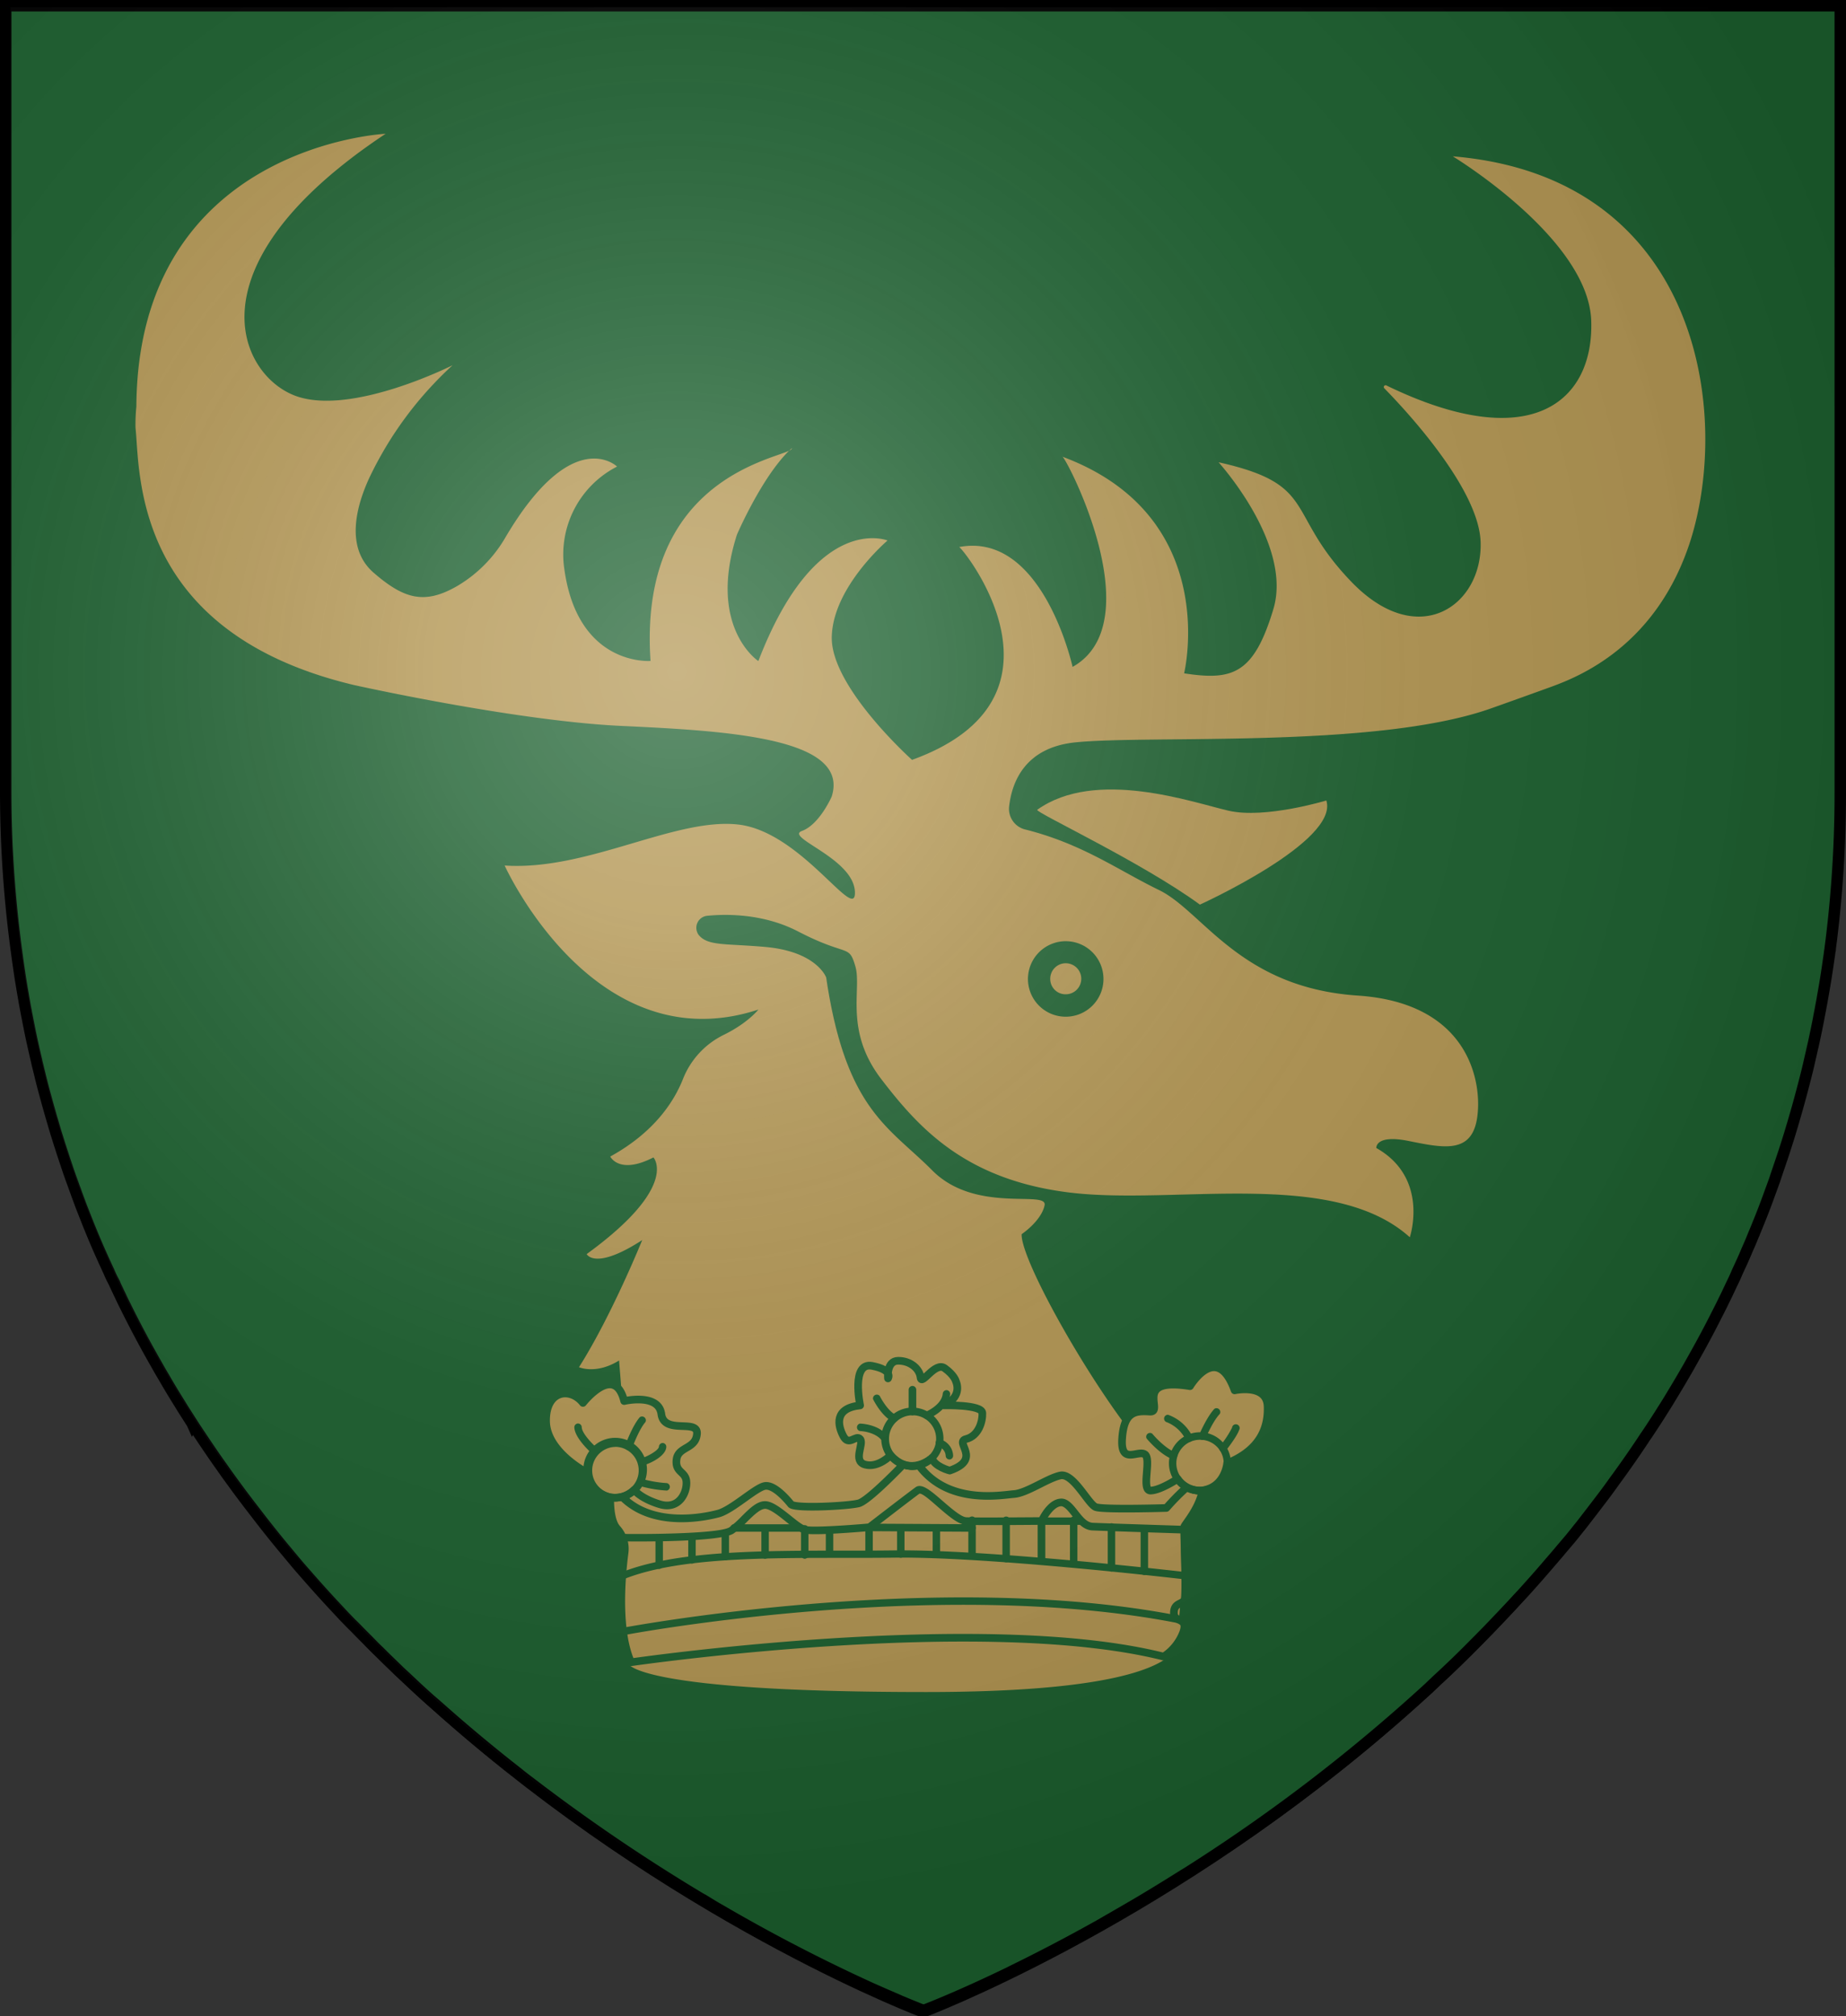 <?xml version="1.0" encoding="UTF-8" standalone="no"?>
<svg
   viewBox="0 0 483 527.48"
   version="1.1"
   id="svg16737"
   sodipodi:docname="Renly Baratheon.svg"
   inkscape:version="1.2.1 (9c6d41e410, 2022-07-14)"
   xmlns:inkscape="http://www.inkscape.org/namespaces/inkscape"
   xmlns:sodipodi="http://sodipodi.sourceforge.net/DTD/sodipodi-0.dtd"
   xmlns="http://www.w3.org/2000/svg"
   xmlns:svg="http://www.w3.org/2000/svg">
  <rect x="0" y="0" width="483" height="527.48" fill="#333333" stroke="none"/>
  <sodipodi:namedview
     id="namedview16739"
     pagecolor="#ffffff"
     bordercolor="#000000"
     borderopacity="0.25"
     inkscape:showpageshadow="2"
     inkscape:pageopacity="0.0"
     inkscape:pagecheckerboard="0"
     inkscape:deskcolor="#d1d1d1"
     showgrid="false"
     inkscape:zoom="0.79339504"
     inkscape:cx="153.76955"
     inkscape:cy="260.90408"
     inkscape:window-width="1920"
     inkscape:window-height="1017"
     inkscape:window-x="-8"
     inkscape:window-y="-8"
     inkscape:window-maximized="1"
     inkscape:current-layer="svg16737" />
  <defs
     id="defs16640">
    <style
       id="style16638">.cls-1{fill:#1b5f2e;}.cls-2,.cls-3{fill:#b29551;}.cls-3{stroke:#1b5f2e;stroke-linecap:round;stroke-linejoin:round;stroke-width:2px;}.cls-4{fill:none;stroke:#000;stroke-width:3px;}</style>
    <radialGradient
       id="rg"
       gradientUnits="userSpaceOnUse"
       cx="220"
       cy="220"
       r="405"
       gradientTransform="matrix(0.805,0,0,0.803,-0.03,-0.922)">
      <stop
         style="stop-color:#ffffff;stop-opacity:.3"
         offset="0"
         id="stop753" />
      <stop
         style="stop-color:#ffffff;stop-opacity:.2"
         offset=".2"
         id="stop755" />
      <stop
         style="stop-color:#666666;stop-opacity:.1"
         offset=".6"
         id="stop757" />
      <stop
         style="stop-color:#000000;stop-opacity:.13"
         offset="1"
         id="stop759" />
    </radialGradient>
  </defs>
  <title
     id="title16642">Renly Baratheon</title>
  <g
     id="Layer_2"
     data-name="Layer 2">
    <path
       class="cls-1"
       d="M927,122.76V328.6a314.37,314.37,0,0,1-2.28,38c-.11.93-.24,1.86-.36,2.79s-.24,1.86-.39,2.79q-.7,5.05-1.61,10c-.07.44-.15.87-.23,1.31-.15.8-.29,1.6-.45,2.39s-.34,1.8-.51,2.69l-.45,2.22-.24,1.16c-.15.71-.3,1.44-.47,2.15q-.8,3.55-1.61,7l-.58,2.32-.52,2q-1.52,5.88-3.27,11.61c-.29,1-.59,1.94-.9,2.92l-.6,1.88c-.19.63-.39,1.25-.6,1.86l-1.1,3.26c-.37,1.09-.68,2-1,3-.47,1.28-.92,2.55-1.39,3.81-.36,1-.73,2-1.11,3l-.19.49c-.43,1.14-.87,2.25-1.32,3.37s-.87,2.16-1.32,3.19a3.35,3.35,0,0,1-.18.42c-.4,1-.8,2-1.25,3s-.75,1.75-1.13,2.62l-.66,1.49c-.47,1.07-.95,2.12-1.44,3.15s-.9,2-1.36,2.93l-1,2.12c-.3.63-.6,1.25-.91,1.88-.63,1.32-1.31,2.64-2,4q-2.53,5-5.19,9.77l-2,3.57-.11.21q-2.13,3.71-4.33,7.33c-.71,1.2-1.46,2.39-2.18,3.54-.1.16-.19.31-.3.46-.55.89-1.12,1.78-1.69,2.66l-.66,1c-.65,1-1.31,2-2,3l-.13.18c-.66,1-1.32,2-2,3l-.45.67q-2.26,3.28-4.54,6.46l-.31.42c-.8,1.07-1.54,2.14-2.31,3.19s-1.66,2.23-2.5,3.32q-2.29,3-4.61,6l-.8,1c-.73.93-1.48,1.85-2.22,2.76L854,526.61l-.57.69L851,530.1q-2.83,3.32-5.72,6.53c-.75.85-1.52,1.69-2.29,2.51l-2.22,2.39q-3,3.19-5.93,6.24-2.76,2.83-5.53,5.59c-.91.91-1.84,1.82-2.76,2.71s-1.85,1.78-2.78,2.67l-2.28,2.11c-.68.65-1.36,1.28-2.05,1.91a448.64,448.64,0,0,1-61.76,47.47c-.86.55-1.73,1.1-2.58,1.6q-6.42,4.07-12.46,7.63l-2.41,1.4-2.36,1.36-2.34,1.35-2.22,1.28c-8.35,4.68-15.91,8.59-22.38,11.76l-1.61.8c-10.63,5.15-18.11,8.22-21,9.35l-.42.18-.61.23-.14.06h-.08l-.23-.1-.21,0-1.07-.42-.55-.23c-.87-.34-2-.8-3.36-1.38l-.47-.18c-1.76-.8-3.88-1.67-6.33-2.77l-1.39-.61a443.16,443.16,0,0,1-39.74-20.6c-.8-.45-1.61-.92-2.36-1.38a473.14,473.14,0,0,1-44.78-30l-2.62-2c-1-.75-2-1.52-2.95-2.29l-2.81-2.21c-6.19-4.92-12.43-10.15-18.64-15.69L558.08,566q-2.3-2.05-4.59-4.2l-1.67-1.57L550,558.54l-2-1.94c-1.12-1.07-2.24-2.16-3.34-3.26-.84-.8-1.69-1.67-2.52-2.51l-.24-.26q-1.25-1.25-2.5-2.51c-.66-.68-1.32-1.36-2-2l-2-2.07-.13-.15-2.1-2.24q-3.36-3.61-6.66-7.36c-.68-.8-1.36-1.55-2-2.35-.57-.65-1.12-1.28-1.66-1.94l-2-2.39q-4.26-5.11-8.39-10.48-1.13-1.45-2.24-2.92c-1.89-2.47-3.73-5-5.57-7.55l-1.68-2.39c-.13-.16-.24-.34-.36-.5-.59-.85-1.19-1.7-1.77-2.55-.95-1.38-1.89-2.77-2.82-4.17q-1.11-1.64-2.18-3.31l-.15-.24-2.22-3.47c-.07-.13-.15-.24-.22-.37-.71-1.14-1.41-2.27-2.1-3.4s-1.49-2.46-2.21-3.7-1.44-2.39-2.13-3.67q-4.6-8-8.77-16.47c-.35-.69-.69-1.38-1-2.08-.22-.44-.44-.89-.65-1.35-.43-.87-.8-1.75-1.25-2.63a27.17,27.17,0,0,1-1.15-2.47l-.23-.48c-.26-.58-.52-1.16-.8-1.75l-.26-.57c-.26-.58-.52-1.18-.8-1.77q-1.44-3.26-2.78-6.58c-.42-1-.8-2-1.23-3.07-.1-.26-.21-.53-.31-.8-.4-1-.8-2-1.16-3s-.68-1.82-1-2.74l-.23-.65c-.18-.45-.34-.91-.5-1.36q-1-2.69-1.89-5.44c-.21-.6-.4-1.21-.6-1.8-.26-.8-.51-1.54-.75-2.31-.14-.42-.26-.8-.39-1.22-.26-.8-.5-1.6-.75-2.39-.31-1-.61-2.06-.92-3.1-.18-.65-.39-1.28-.57-2-.37-1.28-.74-2.58-1.08-3.89-.19-.68-.37-1.35-.55-2-.13-.5-.26-1-.39-1.51-.32-1.22-.63-2.46-.92-3.7-.18-.7-.35-1.4-.52-2.11-.07-.29-.13-.57-.19-.85-.37-1.55-.71-3.11-1.07-4.69-.26-1.16-.5-2.33-.74-3.5-.14-.71-.29-1.43-.43-2.14s-.32-1.6-.47-2.45a2.13,2.13,0,0,0-.1-.47c-.15-.8-.3-1.64-.45-2.48s-.31-1.84-.47-2.77-.3-1.8-.45-2.71q-.87-5.52-1.56-11.17A314.73,314.73,0,0,1,447,328.58V122.76Z"
       transform="translate(-445.5 -121.26)"
       id="path16644" />
  </g>
  <g
     id="Layer_12"
     data-name="Layer 12">
    <path
       class="cls-2"
       d="M652,239.17c.23-.23.47-.45.7-.66C652.74,238.72,652.49,238.94,652,239.17Z"
       transform="translate(-445.5 -121.26)"
       id="path16647" />
    <path
       class="cls-2"
       d="M720.29,377.39a4.06,4.06,0,1,1,4,4A4,4,0,0,1,720.29,377.39Z"
       transform="translate(-445.5 -121.26)"
       id="path16649" />
    <path
       class="cls-2"
       d="M825.61,162.16s35.49,21.48,36.23,43c.72,21-15.57,35.43-53.62,16.93a.47.47,0,0,0-.54.74c6.25,6.38,24.83,26.54,25.22,40.29.51,16.54-16.29,28.54-33.8,10.37s-8.5-25.45-34.77-31.29c0,0,19.46,21.4,14.34,38.43s-10.7,18.74-23.35,16.79c0,0,10-41.11-31.85-56.68.9,0,23.5,43.31,2.67,55,0,0-7.78-35.51-29.67-31.36,1.69,1.13,31.95,39.69-12.34,55.68,0,0-21.23-19-21-32.1s14.59-25.29,14.59-25.29S659,255,643.92,294.21c0,0-13.39-8.76-5.6-33.08,0,0,6.38-14.83,13.64-21.95-5.41,2.61-39.4,8.76-36.25,55,0,0-19,1.54-22.55-24a25.85,25.85,0,0,1,13.44-26.67,3.16,3.16,0,0,1,.35-.19s-11.63-11.27-29.22,18.56a35.27,35.27,0,0,1-12.55,12.67c-8.48,4.9-13.85,3.56-21.95-3.48-7.53-6.58-4.44-17.53-1.11-24.77a95.47,95.47,0,0,1,21.79-29.48s-26.52,13.39-41.11,8-28.46-34,23.6-68.56c0,0-64.81,3.05-65.22,71.35a47.43,47.43,0,0,0-.23,5.49c1.25,11.19-1.21,53.49,57.16,67.38,0,0,42.16,9.4,70,10.7,28.06,1.3,59.85,3.15,55,18.48,0,0-3.17,7.3-7.78,9s13.37,7.06,13.85,15.82S655.36,339,638.83,337s-39.65,12.16-61.29,10.7c0,0,23.35,51.81,66.39,37.69,0,0-2.67,3.44-8.91,6.54a21.73,21.73,0,0,0-10.78,11.52c-2.35,6-7.57,14.07-19.07,20.39,0,0,2.32,4.86,11.3.23,0,0,6.93,7.55-17.47,25.29,0,0,2.12,4.38,14.53-3.66,0,0-8,19.79-16.54,33.25,0,0,4.44,2,10.49-1.75l1.52,19,2.78,40.24L610,556.63s2.47,7.31,77.75,7.31,65.88-15.45,65.88-15.45,4-40.09,1.49-40.09c-9.81,0-42.68-55.24-42.31-64.25,0,0,5.1-3.4,6-7.53s-18,2.3-29.36-9.13S666.79,411.67,661.67,377c0,0-2.41-6.81-16-8-10.21-.91-15-.19-17.37-3.15a3.15,3.15,0,0,1,2.3-5c5.18-.51,14.75-.54,23.7,4.09,13.13,6.81,13.25,3.17,15,9.13s-3,16.79,6.81,29.55,22,26.38,49.5,29.67,68.7-6.44,88.76,11.67c0,0,5.23-15.45-8.76-23.35,0,0-.35-3.64,8.52-1.83s15.8,3.17,17.63-4.86-.12-31.13-31-33.19-40.49-22-52-27.61c-10.58-5.12-20-12.08-35-15.84a5.56,5.56,0,0,1-4.24-5.9c.64-6,3.77-15.47,17.26-16.89,19.3-2,78.06,1.69,108.22-8.68,1.93-.66,14.4-5.14,16.3-5.84,7.39-2.69,27.67-10.76,36.48-38.19C898.57,228.78,889.82,167.49,825.61,162.16ZM724.34,367.5a9.88,9.88,0,1,1-9.88,9.88A9.9,9.9,0,0,1,724.34,367.5Z"
       transform="translate(-445.5 -121.26)"
       id="path16651" />
    <path
       class="cls-2"
       d="M716.89,333.12c-.79.57,27.24,13.62,42.56,24.81,0,0,36.48-16.54,33.08-27.24,0,0-16.05,4.86-25.54,2.68S732.21,322.18,716.89,333.12Z"
       transform="translate(-445.5 -121.26)"
       id="path16653" />
  </g>
  <g
     id="Layer_10"
     data-name="Layer 10">
    <path
       class="cls-3"
       d="M755.39,539.85c-.64,1.21-2.74.74-2.74,3.4s3.89,1,2.41,5.12a13.08,13.08,0,0,1-5.1,6.3c-47.43-11.91-139.35,1.48-139.35,1.48C607,548,608,534.6,608.92,527.51a7.93,7.93,0,0,0-1.95-6.32c-1.56-1.73-1.85-5.37-1.81-8.21a7.22,7.22,0,0,0,1.3.12,7.14,7.14,0,0,0,1.83-.23c8.21,8.31,21.93,5.23,25.16,4.38,3.66-1,9.73-6.81,12.18-7.22s5.84,3.56,6.81,4.77,14.83.51,17.74-.23c2.06-.53,8.23-6.63,11.65-10.16a7,7,0,0,0,2.39.43,8.09,8.09,0,0,0,1.71-.19c7.7,10.45,21.69,7.72,24.87,7.49,3.39-.25,8.76-4.14,12.14-4.86s7.32,7.53,9.26,8.27,18.48.23,18.48.23a62.81,62.81,0,0,1,5.33-5.41,7.13,7.13,0,0,0,3.44.88c.23,0,.45,0,.66,0-.86,4.73-4.59,8.77-4.75,9.44S756,538.64,755.39,539.85Z"
       transform="translate(-445.5 -121.26)"
       id="path16656" />
    <path
       class="cls-3"
       d="M678.53,502s-3.23,3.36-6.64,2.45-.24-5.44-1.34-6.7-2.92,2-4.38-.73-2.55-7.34,4.38-8.07c0,0-2.43-11.43,3.16-10.34s4.13,3.28,4.13,3.28-.49-4.62,2.68-4.62,5.59,2.07,5.84,4.38,3.77-4.26,6.32-2.43,2.92,3.4,2.92,3.4,2,4-3.16,6.32c0,0,10-.27,10.09,2s-1,6-4.26,6.81S702.66,503,694,506c0,0-4-1-4.68-3.31C689.35,502.66,683.83,507.83,678.53,502Z"
       transform="translate(-445.5 -121.26)"
       id="path16658" />
    <path
       class="cls-3"
       d="M753.63,508.17s-4.52,3-7.07,3.06.24-8.1-1.46-9.44-6.45,2.88-6-4.09,3.27-7.41,7.23-7.13-4.67-9.09,10.53-6.65c0,0,7.05-11.8,11.67,1.09,0,0,8.39-1.82,8.63,4.13s-2.2,11.53-10.58,14.95c0,0-.51,6.21-6.48,7.1A7,7,0,0,1,753.63,508.17Z"
       transform="translate(-445.5 -121.26)"
       id="path16660" />
    <path
       class="cls-3"
       d="M599.38,506.7s-10.9-5.44-11-13.62,6.4-8.92,9.65-4.78c0,0,8.27-10.54,10.78-.49,0,0,9-2.11,9.73,3.4s9.65,1.13,9.32,5.19-4.95,3.24-5.35,6.73,2.43,3,2.59,5.84-1.95,7.38-7,5.84-6.68-3.76-6.68-3.76a7.22,7.22,0,0,1-6.3,1.94C601.44,512.21,599.24,509,599.38,506.7Z"
       transform="translate(-445.5 -121.26)"
       id="path16662" />
  </g>
  <g
     id="Layer_11"
     data-name="Layer 11">
    <path
       class="cls-1"
       d="M752.62,503.1a1,1,0,0,1-.35-.07c-3.38-1.32-6.65-5.28-6.78-5.45a1,1,0,0,1,1.5-1.23s3.08,3.73,6,4.87a1,1,0,0,1-.35,1.88Z"
       transform="translate(-445.5 -121.26)"
       id="path16665" />
    <path
       class="cls-1"
       d="M756.64,498.53a1,1,0,0,1-.86-.53,9.37,9.37,0,0,0-5.19-4.73,1,1,0,0,1,.53-1.87,11.32,11.32,0,0,1,6.38,5.7,1,1,0,0,1-.86,1.42Z"
       transform="translate(-445.5 -121.26)"
       id="path16667" />
    <path
       class="cls-1"
       d="M760.14,498a1,1,0,0,1-.38-.08,1,1,0,0,1-.51-1.27c.08-.19,2-4.68,4-6.81a1,1,0,0,1,1.4,1.35c-1.8,1.87-3.63,6.18-3.65,6.22A1,1,0,0,1,760.14,498Z"
       transform="translate(-445.5 -121.26)"
       id="path16669" />
    <path
       class="cls-1"
       d="M765.46,501.17a1,1,0,0,1-.76-1.58,26.66,26.66,0,0,0,3.16-4.81,1,1,0,1,1,1.84.64c-.6,1.73-3.18,5-3.47,5.38A1,1,0,0,1,765.46,501.17Z"
       transform="translate(-445.5 -121.26)"
       id="path16671" />
    <path
       class="cls-1"
       d="M677.12,498.66a1,1,0,0,1-.78-.4c-1.84-2.49-5.8-2.6-5.84-2.6a1,1,0,0,1,0-1.95h0c.2,0,5,.11,7.37,3.39a1,1,0,0,1-.21,1.36A1,1,0,0,1,677.12,498.66Z"
       transform="translate(-445.5 -121.26)"
       id="path16673" />
    <path
       class="cls-1"
       d="M679.53,493.33a1,1,0,0,1-.43-.1c-3-1.49-5.07-5.72-5.16-5.89a1,1,0,0,1,1.75-.85s1.87,3.8,4.27,5a1,1,0,0,1-.43,1.84Z"
       transform="translate(-445.5 -121.26)"
       id="path16675" />
    <path
       class="cls-1"
       d="M684.24,491.54h0a1,1,0,0,1-1-1v-5.68a1,1,0,0,1,1-1h0a1,1,0,0,1,1,1v5.68A1,1,0,0,1,684.24,491.54Z"
       transform="translate(-445.5 -121.26)"
       id="path16677" />
    <path
       class="cls-1"
       d="M687.93,492.57a1,1,0,0,1-.36-1.88s4.33-1.76,4.6-4.84a1,1,0,0,1,1.05-.89,1,1,0,0,1,.89,1.05c-.37,4.28-5.6,6.39-5.82,6.48A1,1,0,0,1,687.93,492.57Z"
       transform="translate(-445.5 -121.26)"
       id="path16679" />
    <path
       class="cls-1"
       d="M693.94,503.1a1,1,0,0,1-1-.86,2.72,2.72,0,0,0-1.9-2.53,1,1,0,0,1-.72-1.17,1,1,0,0,1,1.15-.73,4.65,4.65,0,0,1,3.41,4.21,1,1,0,0,1-.86,1.08Z"
       transform="translate(-445.5 -121.26)"
       id="path16681" />
    <path
       class="cls-1"
       d="M601.27,502a1,1,0,0,1-.64-.24c-.49-.42-4.77-4.23-4.86-7.08a1,1,0,0,1,.94-1,1,1,0,0,1,1,.94c0,1.52,2.6,4.29,4.2,5.68a1,1,0,0,1-.64,1.71Z"
       transform="translate(-445.5 -121.26)"
       id="path16683" />
    <path
       class="cls-1"
       d="M610,500.72a1,1,0,0,1-.33-.06,1,1,0,0,1-.59-1.24c.08-.21,1.87-5.17,3.83-7.39a1,1,0,0,1,1.46,1.29c-1.71,1.94-3.44,6.71-3.46,6.76A1,1,0,0,1,610,500.72Z"
       transform="translate(-445.5 -121.26)"
       id="path16685" />
    <path
       class="cls-1"
       d="M613.25,504.73h0a1,1,0,0,1,0-1.95c.92-.13,4.62-1.94,4.66-3.07a1,1,0,0,1,1-.93,1,1,0,0,1,.93,1C619.74,502.58,614.27,504.73,613.25,504.73Z"
       transform="translate(-445.5 -121.26)"
       id="path16687" />
    <path
       class="cls-1"
       d="M620,511.23a32,32,0,0,1-7.37-1.28,1,1,0,0,1,.55-1.87,30.48,30.48,0,0,0,6.81,1.2,1,1,0,0,1,0,1.95Z"
       transform="translate(-445.5 -121.26)"
       id="path16689" />
    <path
       class="cls-1"
       d="M608.45,534.51a1,1,0,0,1-.36-1.88c14.21-5.67,36.43-5.68,57.91-5.69,4.58,0,9.11,0,13.52-.06,22.64-.28,67.5,4.69,75.12,5.56l-.21-10c-4-.13-19.91-.64-23.14-.78-2.39-.11-3.95-2.1-5.32-3.86-1-1.29-2-2.48-2.85-2.47-1.9.11-3.71,3.21-4.2,4.29a1,1,0,0,1-.88.57c-.67,0-16.44.16-19.83,0-2-.1-4.57-2.32-7.29-4.67-1.54-1.33-4-3.6-4.84-3.49-1.82,1.31-12.42,9.5-12.52,9.59a1,1,0,0,1-.51.2c-1.49.13-14.68,1.29-17.2.62-1.32-.35-2.9-1.62-4.72-3.09s-3.78-3-5.11-3.31-3.27,1.58-5.08,3.37a27.63,27.63,0,0,1-3.42,3c-3.33,2.33-24.8,2.17-29.07,2.11a1,1,0,0,1,0-1.95h0c9.64.13,25.76-.23,27.93-1.76a26.11,26.11,0,0,0,3.16-2.83c2.27-2.26,4.41-4.39,6.83-3.9,1.8.36,3.91,2.06,6,3.71,1.51,1.22,3.07,2.48,4,2.72,1.62.43,10.7-.16,16.24-.65,1.59-1.23,10.65-8.22,12.45-9.5,1.62-1.15,3.94.87,7.15,3.65,2.13,1.84,4.78,4.14,6.1,4.2,3,.14,16.14,0,19.12,0,.73-1.4,2.74-4.71,5.58-4.87,1.87-.13,3.22,1.58,4.5,3.21s2.38,3,3.87,3.11c3.68.16,23.84.8,24,.81a1,1,0,0,1,.94,1l.26,12a1,1,0,0,1-.32.74,1,1,0,0,1-.77.25c-.51-.06-51.44-6-76-5.68-4.41.06-9,.06-13.54.06-21.3,0-43.32,0-57.19,5.55A1,1,0,0,1,608.45,534.51Z"
       transform="translate(-445.5 -121.26)"
       id="path16691" />
    <path
       class="cls-1"
       d="M608.45,549.09a1,1,0,0,1-.18-1.93c.82-.16,82.69-15.53,145.67-3.19a1,1,0,0,1-.37,1.91c-62.62-12.26-144.12,3-144.93,3.2Z"
       transform="translate(-445.5 -121.26)"
       id="path16693" />
    <path
       class="cls-1"
       d="M618,531.73a1,1,0,0,1-1-1v-7.17a1,1,0,0,1,1.95,0v7.17A1,1,0,0,1,618,531.73Z"
       transform="translate(-445.5 -121.26)"
       id="path16695" />
    <path
       class="cls-1"
       d="M626.58,530.34a1,1,0,0,1-1-1v-5.78a1,1,0,1,1,1.95,0v5.78A1,1,0,0,1,626.58,530.34Z"
       transform="translate(-445.5 -121.26)"
       id="path16697" />
    <path
       class="cls-1"
       d="M655,522H637.81a1,1,0,1,1,0-1.95H655a1,1,0,0,1,0,1.95Z"
       transform="translate(-445.5 -121.26)"
       id="path16699" />
    <path
       class="cls-1"
       d="M718,530.34a1,1,0,0,1-1-1V519.26a1,1,0,0,1,1-1h10.43a1,1,0,0,1,0,1.95H719v9.14A1,1,0,0,1,718,530.34Z"
       transform="translate(-445.5 -121.26)"
       id="path16701" />
    <path
       class="cls-1"
       d="M635.3,529.48a1,1,0,0,1-1-1v-6.2a1,1,0,0,1,1.95,0v6.2A1,1,0,0,1,635.3,529.48Z"
       transform="translate(-445.5 -121.26)"
       id="path16703" />
    <path
       class="cls-1"
       d="M645.71,529.07a1,1,0,0,1-1-1V521a1,1,0,0,1,1.95,0v7.07A1,1,0,0,1,645.71,529.07Z"
       transform="translate(-445.5 -121.26)"
       id="path16705" />
    <path
       class="cls-1"
       d="M656.08,529.07a1,1,0,0,1-1-1v-6.57a1,1,0,1,1,1.95,0v6.57A1,1,0,0,1,656.08,529.07Z"
       transform="translate(-445.5 -121.26)"
       id="path16707" />
    <path
       class="cls-1"
       d="M662.57,528.15a1,1,0,0,1-1-1V521.6a1,1,0,0,1,1.95,0v5.57A1,1,0,0,1,662.57,528.15Z"
       transform="translate(-445.5 -121.26)"
       id="path16709" />
    <path
       class="cls-1"
       d="M699.86,529.07a1,1,0,0,1-1-1V522l-25-.14v6a1,1,0,0,1-1.95,0v-7a1,1,0,0,1,.29-.69,1.15,1.15,0,0,1,.69-.28l26.92.15a1,1,0,0,1,1,1v7.07A1,1,0,0,1,699.86,529.07Z"
       transform="translate(-445.5 -121.26)"
       id="path16711" />
    <path
       class="cls-1"
       d="M681.21,528.81a1,1,0,0,1-1-1v-7a1,1,0,0,1,1.95,0v7A1,1,0,0,1,681.21,528.81Z"
       transform="translate(-445.5 -121.26)"
       id="path16713" />
    <path
       class="cls-1"
       d="M690.53,528.81a1,1,0,0,1-1-1v-7a1,1,0,0,1,1.95,0v7A1,1,0,0,1,690.53,528.81Z"
       transform="translate(-445.5 -121.26)"
       id="path16715" />
    <path
       class="cls-1"
       d="M708.78,530a1,1,0,0,1-1-1v-9.75a1,1,0,1,1,1.95,0v9.75A1,1,0,0,1,708.78,530Z"
       transform="translate(-445.5 -121.26)"
       id="path16717" />
    <path
       class="cls-1"
       d="M699.86,522a1,1,0,0,1-1-1v-1.77a1,1,0,1,1,1.95,0V521A1,1,0,0,1,699.86,522Z"
       transform="translate(-445.5 -121.26)"
       id="path16719" />
    <path
       class="cls-1"
       d="M726.45,531.25a1,1,0,0,1-1-1v-11a1,1,0,1,1,1.95,0v11A1,1,0,0,1,726.45,531.25Z"
       transform="translate(-445.5 -121.26)"
       id="path16721" />
    <path
       class="cls-1"
       d="M736.34,532.44a1,1,0,0,1-1-1V521a1,1,0,1,1,1.95,0v10.44A1,1,0,0,1,736.34,532.44Z"
       transform="translate(-445.5 -121.26)"
       id="path16723" />
    <path
       class="cls-1"
       d="M744.94,533.33a1,1,0,0,1-1-1V521.53a1,1,0,1,1,1.95,0v10.82A1,1,0,0,1,744.94,533.33Z"
       transform="translate(-445.5 -121.26)"
       id="path16725" />
    <path
       class="cls-1"
       d="M606.47,514.07a8.27,8.27,0,0,1-1.48-.13,8.32,8.32,0,1,1,1.48.13Zm0-14.26A6.16,6.16,0,0,0,605.35,512a6.38,6.38,0,0,0,2.7-.1,6.16,6.16,0,0,0-1.58-12.11Z"
       transform="translate(-445.5 -121.26)"
       id="path16727" />
    <path
       class="cls-1"
       d="M684.24,505.8a8.14,8.14,0,1,1,2.13-.29,1,1,0,0,1-.22.08A9.14,9.14,0,0,1,684.24,505.8Zm1.71-1.17h0Zm-1.71-13.1a6.16,6.16,0,1,0,1.33,12.18l.15-.05a6.15,6.15,0,0,0-1.48-12.13Z"
       transform="translate(-445.5 -121.26)"
       id="path16729" />
    <path
       class="cls-1"
       d="M759.48,512.2a8.05,8.05,0,0,1-3.91-1,8.11,8.11,0,1,1,12-7.12,8.06,8.06,0,0,1-7.36,8.07C760,512.18,759.74,512.2,759.48,512.2Zm0-14.26a6.16,6.16,0,0,0-3,11.56,6.26,6.26,0,0,0,3.54.72,6.15,6.15,0,0,0-.57-12.28Z"
       transform="translate(-445.5 -121.26)"
       id="path16731" />
  </g>
  <g
     id="Layer_3"
     data-name="Layer 3">
    <path
       class="cls-4"
       d="M927,122.76V328.6a313.88,313.88,0,0,1-2.28,38c-.11.93-.24,1.86-.36,2.79,0,.2,0,.4-.08.59-.09.74-.19,1.47-.31,2.2-.46,3.37-1,6.69-1.6,10-.07.44-.15.87-.23,1.31-.16.8-.29,1.6-.45,2.4s-.34,1.79-.51,2.69l-.45,2.22-.24,1.15c-.15.71-.3,1.44-.46,2.15-.54,2.37-1.07,4.71-1.61,7l-.58,2.32-.52,2q-1.53,5.88-3.27,11.61c-.29,1-.59,1.94-.9,2.92l-.6,1.88c-.2.63-.4,1.24-.61,1.86-.37,1.09-.73,2.17-1.1,3.25s-.68,2-1,3c-.47,1.28-.93,2.56-1.39,3.81-.36,1-.73,2-1.11,3l-.19.5c-.43,1.14-.87,2.25-1.32,3.36s-.87,2.17-1.31,3.2c0,.15-.12.28-.18.42-.4,1-.8,2-1.25,3s-.76,1.75-1.13,2.62l-.66,1.49c-.48,1.07-1,2.11-1.44,3.15s-.9,2-1.36,2.93l-1,2.12c-.29.63-.6,1.25-.91,1.87-.63,1.33-1.31,2.64-2,4q-2.52,5-5.19,9.77l-2,3.57-.12.21c-1.42,2.47-2.86,4.92-4.33,7.33-.71,1.2-1.46,2.4-2.18,3.54-.11.16-.2.32-.3.47-.55.89-1.12,1.78-1.69,2.66l-.65,1c-.65,1-1.31,2-2,3l-.13.18c-.65,1-1.31,2-2,3l-.45.67q-2.25,3.29-4.54,6.46l-.31.43c-.8,1.07-1.54,2.14-2.31,3.19s-1.66,2.23-2.5,3.32c-1.52,2-3.06,4-4.61,6l-.81,1q-1.09,1.39-2.22,2.76L854,526.61l-.57.69c-.8.94-1.6,1.87-2.41,2.8q-2.82,3.32-5.72,6.53c-.75.85-1.52,1.69-2.29,2.51s-1.47,1.6-2.22,2.4q-3,3.2-5.93,6.24-2.76,2.82-5.53,5.59c-.92.91-1.84,1.82-2.76,2.71s-1.85,1.78-2.79,2.66l-2.28,2.12c-.68.65-1.36,1.28-2,1.91a449.24,449.24,0,0,1-61.76,47.47c-.86.55-1.72,1.1-2.57,1.6q-6.43,4.06-12.47,7.63l-2.41,1.4-2.36,1.37-2.33,1.34-2.23,1.29c-8.34,4.68-15.9,8.59-22.38,11.76l-1.6.8c-10.64,5.15-18.12,8.22-21,9.35l-.42.17-.61.24-.14,0h-.08l-.23-.09-.21,0-1.07-.42-.54-.23c-.87-.34-2-.8-3.37-1.38l-.46-.18c-1.76-.8-3.89-1.67-6.33-2.77l-1.39-.61a442.25,442.25,0,0,1-39.75-20.6c-.8-.44-1.6-.92-2.35-1.38a474,474,0,0,1-44.78-30l-2.63-2c-1-.75-2-1.51-2.94-2.29l-2.81-2.21c-6.19-4.92-12.43-10.15-18.64-15.69L558.08,566q-2.31-2.05-4.59-4.2l-1.67-1.57L550,558.54l-2-1.94c-1.12-1.07-2.23-2.17-3.33-3.27-.85-.79-1.69-1.66-2.52-2.5l-.24-.26c-.84-.83-1.67-1.67-2.5-2.51-.66-.68-1.32-1.36-2-2l-2-2.06-.13-.15-2.1-2.25q-3.36-3.6-6.66-7.36c-.68-.79-1.36-1.54-2.05-2.34-.57-.65-1.12-1.29-1.66-1.94q-1-1.2-2-2.4-4.28-5.1-8.39-10.48c-.76-1-1.5-1.93-2.24-2.92-1.89-2.47-3.73-5-5.57-7.55-.55-.8-1.12-1.59-1.68-2.39-.13-.16-.24-.34-.36-.5-.59-.86-1.19-1.7-1.77-2.56-.94-1.38-1.89-2.77-2.81-4.17-.74-1.09-1.47-2.2-2.19-3.31a1,1,0,0,0-.15-.24l-2.22-3.48-.22-.36c-.7-1.14-1.41-2.27-2.1-3.4s-1.49-2.46-2.21-3.71-1.43-2.39-2.13-3.67q-4.61-8-8.77-16.46c-.35-.69-.69-1.38-1-2.09-.22-.44-.44-.88-.65-1.35-.43-.87-.8-1.74-1.25-2.63a25.91,25.91,0,0,1-1.15-2.47l-.23-.48c-.27-.58-.53-1.16-.81-1.75l-.26-.57c-.27-.59-.52-1.19-.8-1.78q-1.44-3.25-2.79-6.57c-.42-1-.8-2-1.23-3.08-.1-.25-.21-.52-.31-.79-.4-1-.8-2-1.16-3s-.69-1.82-1-2.74l-.24-.65c-.17-.44-.33-.91-.49-1.35q-1-2.7-1.9-5.44c-.21-.6-.4-1.2-.6-1.8-.26-.8-.51-1.54-.75-2.32-.14-.41-.27-.8-.4-1.22-.25-.8-.49-1.59-.75-2.39-.31-1-.61-2.06-.92-3.11-.19-.64-.39-1.28-.57-1.95-.37-1.29-.74-2.58-1.09-3.89-.19-.68-.37-1.35-.55-2-.13-.5-.27-1-.4-1.51-.32-1.22-.62-2.45-.92-3.7-.18-.7-.34-1.4-.52-2.11-.07-.28-.13-.56-.19-.85-.37-1.55-.72-3.11-1.07-4.69-.26-1.16-.5-2.33-.74-3.5-.13-.71-.29-1.43-.42-2.14s-.32-1.59-.48-2.45a1.86,1.86,0,0,0-.09-.47c-.16-.8-.3-1.64-.45-2.48s-.32-1.84-.48-2.77-.29-1.8-.45-2.71q-.57-3.7-1.07-7.47c-.17-1.23-.33-2.47-.48-3.71A312.7,312.7,0,0,1,447,328.58V122.76Z"
       transform="translate(-445.5 -121.26)"
       id="path16734" />
  </g>
  <path
     id="shine"
     d="M 1.58,0.684 V 207.061 c 0,229.665 239.92,319.603 239.92,319.603 0,0 239.92,-89.939 239.92,-319.603 V 0.684 Z"
     style="fill:url(#rg);stroke:#000000;stroke-width:2.412" />
</svg>
